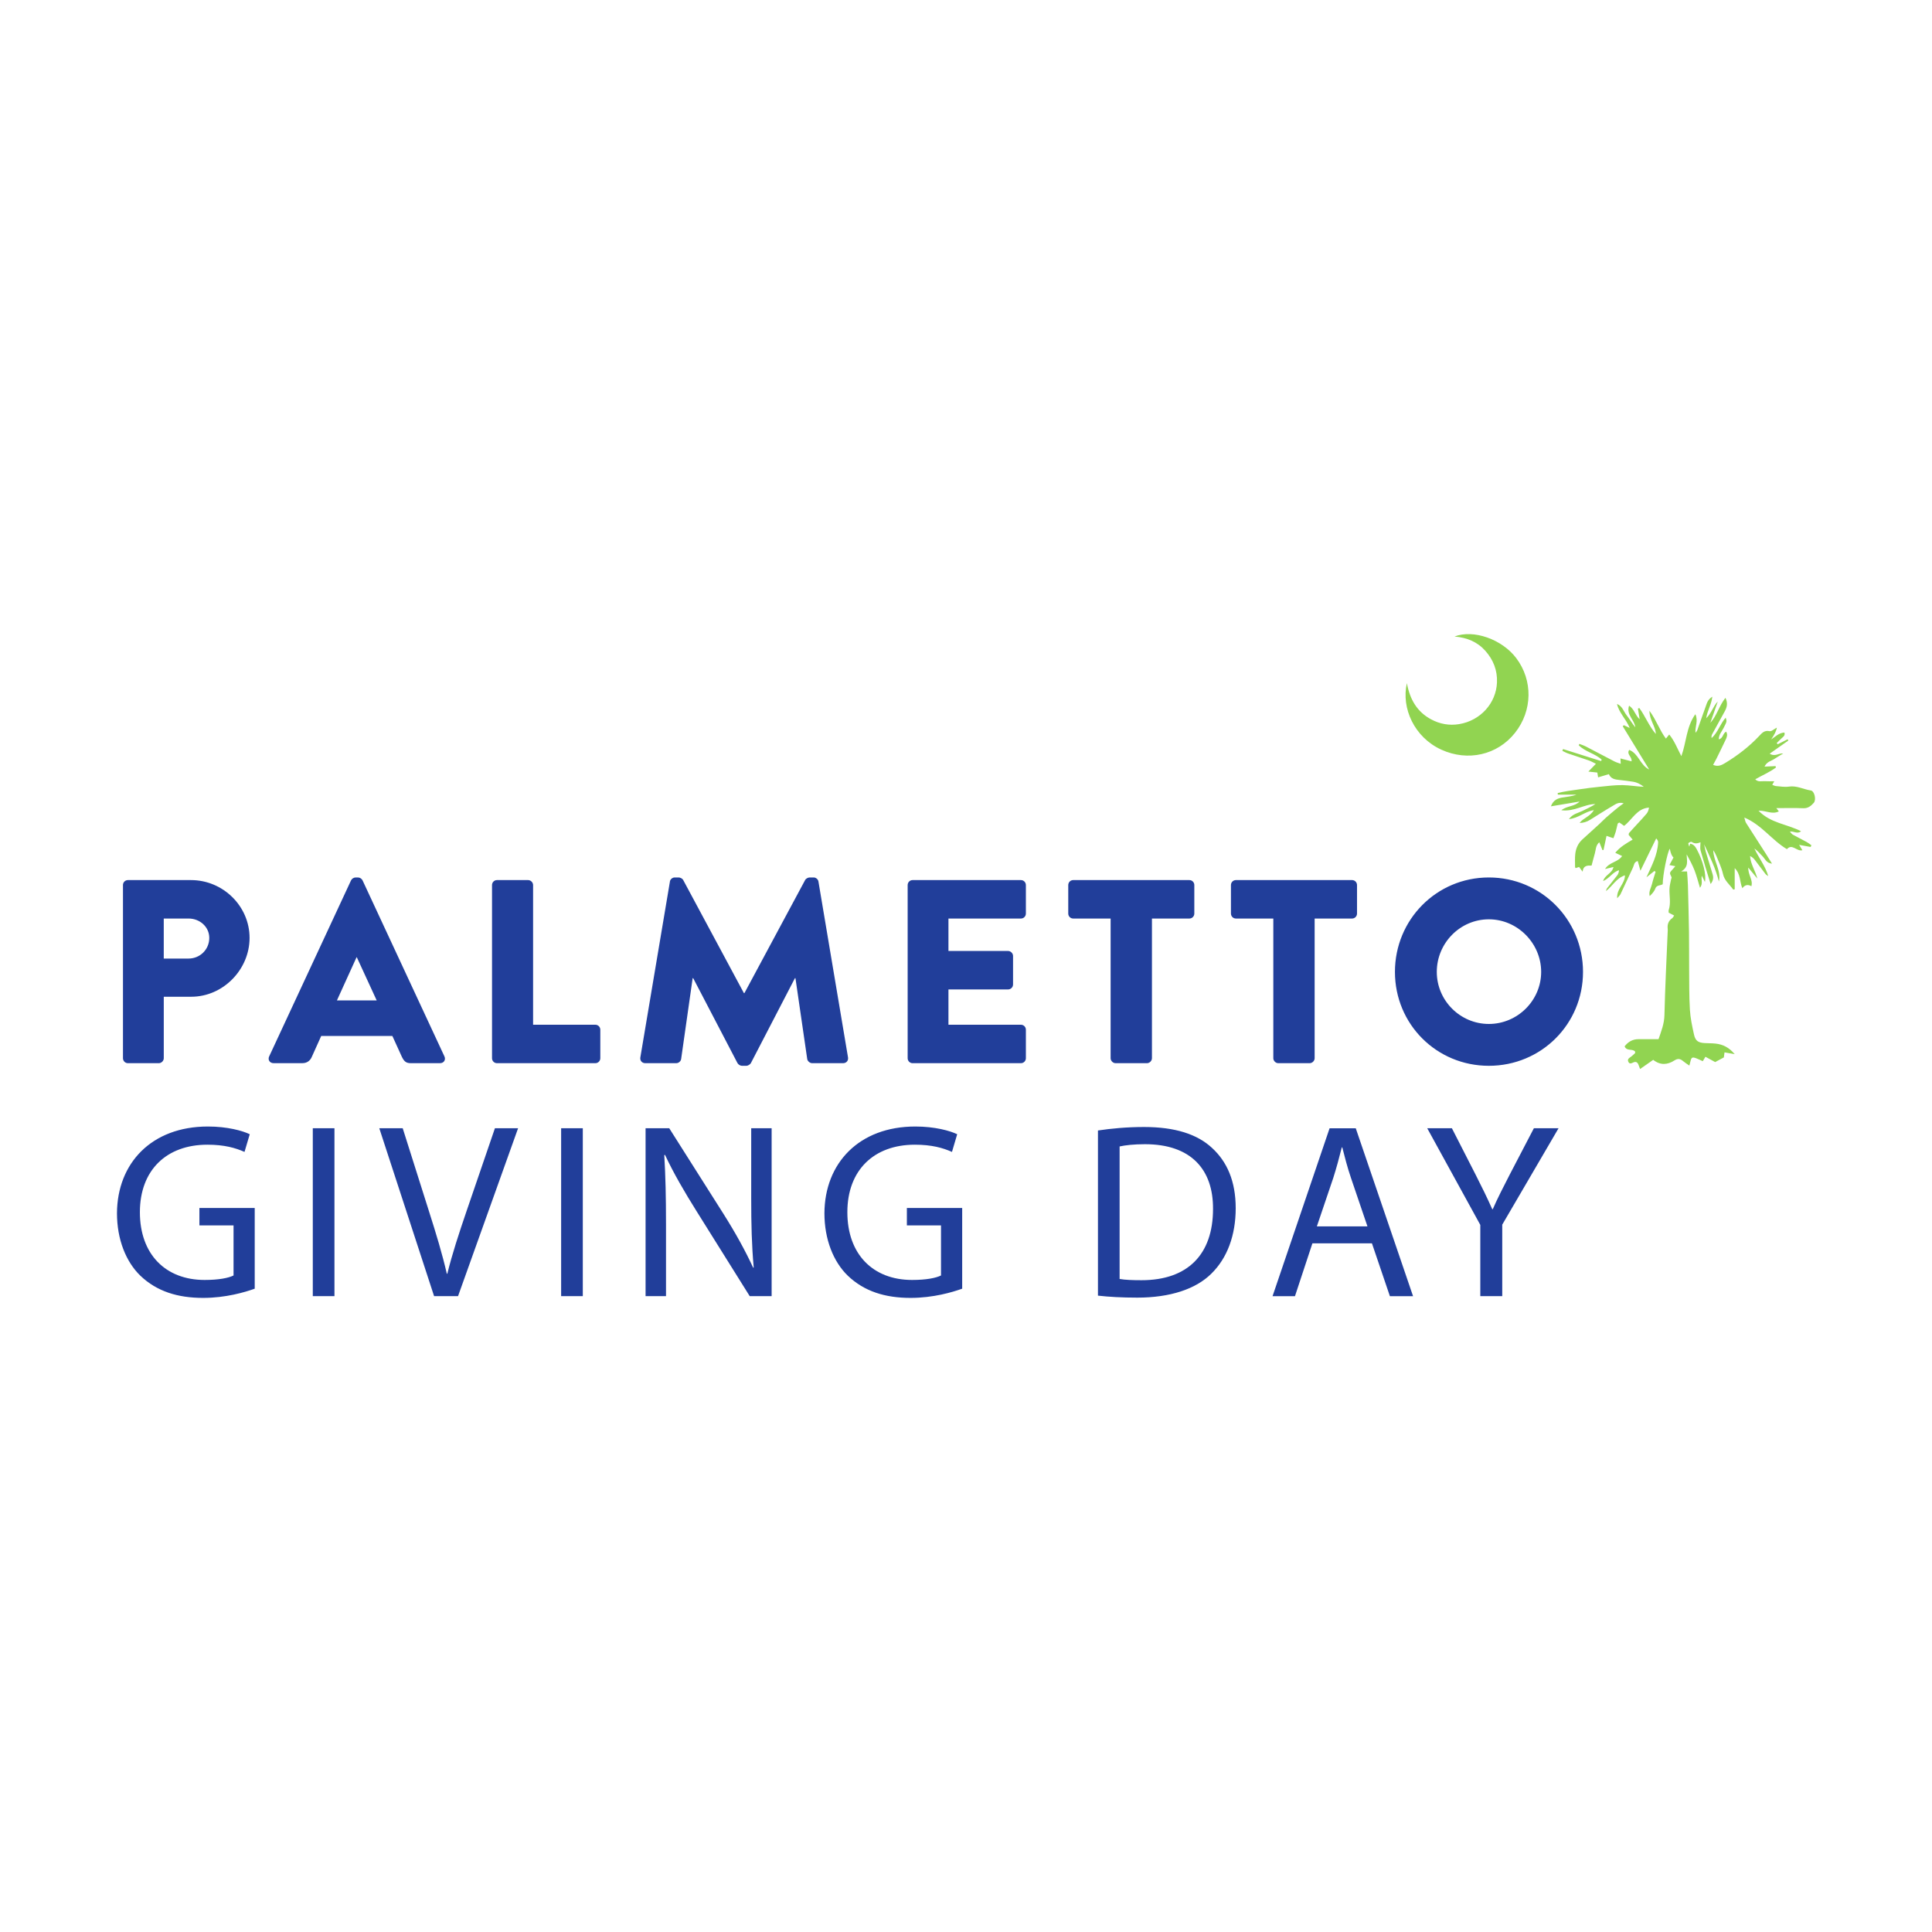 <?xml version="1.0" encoding="UTF-8"?>
<svg id="Layer_1" xmlns="http://www.w3.org/2000/svg" viewBox="0 0 1024 1024">
  <defs>
    <style>
      .cls-1 {
        fill: #213e9a;
      }

      .cls-2 {
        fill: #91d451;
      }
    </style>
  </defs>
  <path class="cls-1" d="M65.17,469.097c0-1.389,1.111-2.634,2.634-2.634h33.414c17.057,0,31.059,13.868,31.059,30.637s-14.002,31.193-30.915,31.193h-14.557v32.581c0,1.389-1.245,2.634-2.634,2.634h-16.358c-1.523,0-2.634-1.245-2.634-2.634v-91.777h-.01ZM99.964,508.056c5.957,0,10.956-4.712,10.956-10.956,0-5.823-4.99-10.257-10.956-10.257h-13.169v21.213h13.169ZM142.668,559.907l43.394-93.3c.412-.833,1.389-1.523,2.356-1.523h1.389c.967,0,1.944.69,2.356,1.523l43.394,93.3c.833,1.8-.278,3.601-2.356,3.601h-15.39c-2.5,0-3.601-.833-4.856-3.467l-4.99-10.956h-37.715l-4.99,11.09c-.69,1.666-2.222,3.323-4.99,3.323h-15.247c-2.078,0-3.189-1.8-2.356-3.601v.01ZM199.652,530.237l-10.535-22.88h-.134l-10.401,22.88h21.07ZM260.782,469.097c0-1.389,1.111-2.634,2.634-2.634h16.501c1.389,0,2.634,1.245,2.634,2.634v74.031h32.993c1.523,0,2.634,1.245,2.634,2.634v15.113c0,1.389-1.111,2.634-2.634,2.634h-52.128c-1.523,0-2.634-1.245-2.634-2.634v-91.777h0ZM355.05,467.296c.134-1.245,1.389-2.222,2.5-2.222h2.222c.69,0,1.944.555,2.356,1.389l32.16,59.895h.278l32.16-59.895c.412-.833,1.666-1.389,2.356-1.389h2.222c1.111,0,2.356.967,2.5,2.222l15.668,93.166c.278,1.8-.967,3.046-2.634,3.046h-16.358c-1.245,0-2.5-1.111-2.634-2.222l-6.235-42.838h-.278l-23.292,44.917c-.412.833-1.666,1.523-2.356,1.523h-2.5c-.833,0-1.944-.69-2.356-1.523l-23.426-44.917h-.278l-6.101,42.838c-.144,1.111-1.245,2.222-2.634,2.222h-16.358c-1.666,0-2.911-1.245-2.634-3.046l15.668-93.166h-.019ZM481.075,469.097c0-1.389,1.111-2.634,2.634-2.634h57.396c1.523,0,2.634,1.245,2.634,2.634v15.113c0,1.389-1.111,2.634-2.634,2.634h-38.404v17.191h31.604c1.389,0,2.634,1.245,2.634,2.634v15.113c0,1.523-1.245,2.634-2.634,2.634h-31.604v18.714h38.404c1.523,0,2.634,1.245,2.634,2.634v15.113c0,1.389-1.111,2.634-2.634,2.634h-57.396c-1.523,0-2.634-1.245-2.634-2.634v-91.777h0ZM588.654,486.843h-19.825c-1.523,0-2.634-1.245-2.634-2.634v-15.113c0-1.389,1.111-2.634,2.634-2.634h61.552c1.523,0,2.634,1.245,2.634,2.634v15.113c0,1.389-1.111,2.634-2.634,2.634h-19.825v74.031c0,1.389-1.245,2.634-2.634,2.634h-16.635c-1.389,0-2.634-1.245-2.634-2.634v-74.031ZM674.886,486.843h-19.825c-1.523,0-2.634-1.245-2.634-2.634v-15.113c0-1.389,1.111-2.634,2.634-2.634h61.552c1.523,0,2.634,1.245,2.634,2.634v15.113c0,1.389-1.111,2.634-2.634,2.634h-19.825v74.031c0,1.389-1.245,2.634-2.634,2.634h-16.635c-1.389,0-2.634-1.245-2.634-2.634v-74.031ZM789.122,465.074c27.726,0,49.906,22.324,49.906,50.05s-22.181,49.772-49.906,49.772-49.772-22.046-49.772-49.772,22.046-50.05,49.772-50.05h0ZM789.122,542.716c15.247,0,27.726-12.479,27.726-27.592s-12.479-27.869-27.726-27.869-27.592,12.613-27.592,27.869,12.479,27.592,27.592,27.592ZM135.016,683.03c-5.152,1.848-15.314,4.884-27.333,4.884-13.465,0-24.556-3.429-33.271-11.751-7.662-7.393-12.412-19.279-12.412-33.137.134-26.538,18.35-45.951,48.192-45.951,10.295,0,18.35,2.241,22.181,4.089l-2.777,9.376c-4.75-2.117-10.698-3.831-19.671-3.831-21.654,0-35.78,13.465-35.78,35.78s13.599,35.914,34.324,35.914c7.528,0,12.67-1.053,15.314-2.375v-26.538h-18.091v-9.242h29.315v42.781h.01ZM177.27,597.995v88.99h-11.483v-88.99h11.483ZM230.078,686.985l-29.047-88.99h12.412l13.868,43.834c3.831,12.019,7.125,22.841,9.51,33.271h.268c2.509-10.295,6.206-21.52,10.171-33.137l15.055-43.968h12.278l-31.825,88.99h-12.69ZM308.898,597.995v88.99h-11.483v-88.99h11.483ZM342.168,686.985v-88.99h12.546l28.521,45.022c6.599,10.429,11.751,19.805,15.975,28.913l.268-.134c-1.053-11.885-1.322-22.707-1.322-36.575v-37.236h10.822v88.99h-11.617l-28.252-45.156c-6.206-9.903-12.144-20.074-16.635-29.708l-.393.134c.661,11.224.919,21.912.919,36.709v38.031h-10.832ZM509.978,683.03c-5.152,1.848-15.314,4.884-27.333,4.884-13.465,0-24.556-3.429-33.271-11.751-7.662-7.393-12.412-19.279-12.412-33.137.134-26.538,18.35-45.951,48.192-45.951,10.295,0,18.35,2.241,22.181,4.089l-2.768,9.376c-4.75-2.117-10.698-3.831-19.671-3.831-21.654,0-35.78,13.465-35.78,35.78s13.599,35.914,34.324,35.914c7.528,0,12.68-1.053,15.314-2.375v-26.538h-18.091v-9.242h29.315v42.781h0ZM581.931,599.182c7.001-1.053,15.314-1.848,24.422-1.848,16.501,0,28.252,3.831,36.048,11.09,7.92,7.259,12.546,17.564,12.546,31.949s-4.492,26.404-12.805,34.592c-8.313,8.322-22.046,12.805-39.343,12.805-8.188,0-15.055-.393-20.859-1.053v-87.535h-.01ZM593.414,677.877c2.902.527,7.125.661,11.617.661,24.556,0,37.897-13.734,37.897-37.762.134-20.993-11.751-34.324-36.048-34.324-5.938,0-10.429.527-13.465,1.188v70.238ZM695.602,659.001l-9.242,27.994h-11.885l30.235-88.99h13.868l30.369,88.99h-12.278l-9.51-27.994h-31.557ZM724.783,650.018l-8.715-25.619c-1.982-5.813-3.304-11.09-4.626-16.243h-.268c-1.322,5.277-2.777,10.698-4.492,16.109l-8.715,25.743h26.806l.01.01ZM784.592,686.985v-37.762l-28.128-51.228h13.073l12.546,24.556c3.429,6.733,6.072,12.144,8.849,18.35h.268c2.509-5.813,5.545-11.617,8.983-18.35l12.805-24.556h13.073l-29.842,51.094v37.897h-11.627Z"/>
  <path class="cls-2" d="M895.341,448.659c-.172-.613-.661-1.437-.421-1.781.287-.441,1.427-.852,1.743-.632,1.551,1.073,3.103.843,4.635.172,0,1.638-.316,3.132.057,4.434,1.609,5.756,3.419,11.454,5.315,17.698,1.571-1.982,1.551-3.63.986-5.411-1.226-3.936-2.433-7.882-3.601-11.837-.364-1.235-.555-2.519-.824-3.783,3.026,6.493,6.11,12.833,7.824,19.738,1.302-5.967-2.883-10.899-2.998-16.635.67.948,1.226,1.954,1.647,3.017,1.235,3.16,2.796,6.263,3.505,9.548.795,3.668,3.563,5.603,5.44,8.313.259-.057.527-.105.785-.163v-11.215c3.227,3.237,2.528,7.097,4.042,10.659,1.389-1.868,2.959-2.126,4.798-1.073.958-3.448-1.8-5.938-1.647-9.874,1.954,2.375,3.371,4.099,4.798,5.823-1.044-4.166-3.563-7.595-3.86-11.933,1.073.488,1.839,1.168,2.452,1.954,1.935,2.49,3.783,5.047,5.717,7.537.364.479.977.766,1.475,1.14-1.561-5.43-5.057-9.702-7.355-14.653,1.714,1.226,2.998,2.777,4.396,4.214,1.293,1.322,1.915,3.515,4.951,3.84-1.283-2.069-2.203-3.601-3.17-5.105-3.534-5.516-7.106-11.004-10.611-16.54-.393-.623-.479-1.437-.9-2.806,9.309,3.936,14.624,12.058,22.583,16.77,2.825-3.16,5.133,1.36,8.179.555-.555-.91-.996-1.657-1.714-2.835,2.366.431,4.243.766,6.12,1.111.125-.306.259-.603.383-.91-.814-.575-1.59-1.216-2.461-1.695-2.442-1.341-4.951-2.576-7.393-3.927-.508-.278-.852-.862-1.551-1.59,2.164-.374,3.86,1.475,5.919-.201-7.365-3.812-16.109-4.233-22.535-10.899,4.013-.125,7.192,2.145,10.774.383-.642-.843-1.101-1.446-1.331-1.743,4.597,0,9.424-.153,14.241.057,2.557.115,4.137-1.226,5.583-2.835,1.465-1.638.393-6.292-1.542-6.579-3.888-.575-7.461-2.682-11.627-2.05-2.231.345-4.587-.105-6.886-.287-.632-.048-1.235-.412-1.935-.661.431-.757.709-1.245,1.082-1.896-1.82,0-3.496.086-5.162-.029-1.551-.105-3.304.623-4.942-.986,3.812-2.212,7.719-3.783,11.004-6.292-.086-.239-.172-.469-.259-.709-1.772.077-3.553.153-5.823.259,1.255-2.634,3.476-2.931,5.105-3.994,1.58-1.034,3.208-1.992,4.817-2.978-2.404-.249-4.291,1.906-7.183.125,3.524-2.49,6.714-4.731,9.893-6.972l-.383-.661c-1.772.881-3.544,1.762-5.306,2.653-.144-.239-.297-.469-.441-.709.833-.814,1.657-1.628,2.5-2.433.824-.795,2.04-1.379,1.561-3.084-2.959.134-4.846,2.222-7.039,3.658,1.8-2.605,2.8-4.693,2.998-6.263-1.417.737-2.825,2.107-3.869,1.877-2.758-.613-4.061,1.044-5.536,2.605-5.287,5.593-11.33,10.238-17.89,14.222-1.858,1.121-3.735,2.174-6.484,1.053.651-1.207,1.235-2.212,1.743-3.237,1.714-3.476,3.429-6.953,5.076-10.458.584-1.255.939-2.586.086-3.936-1.848.958-1.513,3.534-3.888,4.099,0-2.471,1.484-4.013,2.404-5.775,1.896-3.649,1.944-3.687,1.264-5.737-2.94,3.295-4.118,7.805-7.47,10.841-.125-.795-.029-1.475.278-2.04,2.203-4.051,4.463-8.064,6.666-12.115,1.159-2.117,1.791-4.3.393-7.202-3.429,4.329-4.52,9.472-8.006,13.245l3.936-11.263c-2.5,2.48-3.199,6.062-6.129,8.83.594-4.08,2.749-7.145,3.247-11.406-2.442,1.504-2.835,3.342-3.438,4.971-1.551,4.204-2.978,8.466-4.501,12.69-.192.546-.651.986-.986,1.484-.354-3.275,1.599-6.34-.077-9.864-4.856,6.809-4.722,14.873-7.422,22.228-2.097-3.974-3.639-8.093-6.417-11.464-.632.776-1.111,1.37-1.762,2.164-3.4-4.53-5.047-9.769-8.715-14.749,0,5.028,3.247,8.217,3.362,12.297-3.611-4.156-5.536-9.395-8.753-13.762-.249.105-.498.211-.737.316.297,1.8.603,3.611.948,5.65-2.404-2.078-2.844-5.421-5.631-7.202-1.638,4.865,2.969,7.508,3.275,11.464-1.666-2.097-3.007-4.386-4.626-6.465-1.561-2.021-2.231-4.789-5.047-5.909,1.034,4.654,4.789,7.959,6.752,12.718-1.417-.651-2.27-1.053-3.122-1.446l-.594.536c4.674,7.643,9.357,15.285,14.03,22.928-4.827-2.279-5.564-8.409-10.592-10.391-1.599,2.413,1.647,3.611,1.226,6.062-2.03-.527-3.86-.996-5.88-1.523.038.814.086,1.561.153,2.844-1.341-.498-2.356-.766-3.266-1.235-5.066-2.615-10.094-5.306-15.161-7.92-1.111-.575-2.327-.948-3.496-1.417-.115.239-.22.479-.335.728,3.409,3.467,8.629,4.358,12.173,7.633l-.335.747c-6.714-2.117-13.427-4.243-20.15-6.359-.125.316-.239.632-.364.948,1.006.469,1.982,1.034,3.036,1.398,3.668,1.264,7.374,2.433,11.042,3.706,1.168.412,2.26,1.063,3.706,1.753-1.465,1.513-2.49,2.567-3.994,4.128,2.011.22,3.371.364,4.741.517.115.709.22,1.379.412,2.548,1.973-.584,3.735-1.111,5.708-1.705,1.025,2.471,3.237,2.873,5.612,3.093,2.299.211,4.578.555,6.857.872,2.289.316,4.262,1.312,6.043,2.739-3.84-.153-7.575-.833-11.32-.891-3.869-.048-7.748.441-11.607.833-3.86.393-7.719.852-11.55,1.446-3.735.575-7.528.958-11.176,1.935.029.278.067.565.096.843h9.836c-2.452.939-4.961,1.082-7.422,1.513-2.461.441-4.808,1.235-6.091,4.674,5.248-.881,9.845-1.647,15.189-2.538-2.902,2.816-6.589,2.174-9.663,4.607,6.924.91,12.077-3.237,18.053-3.275-2.241,1.475-4.654,2.519-6.991,3.687-2.222,1.111-4.942,1.437-7.058,4.291,5.095-.508,8.38-3.917,13.216-4.779-1.925,3.438-5.545,4.128-7.556,6.819,1.941,0,3.808-.559,5.603-1.676,4.022-2.5,7.997-5.066,12.086-7.451,1.437-.833,2.931-2.05,5.689-1.302-1.456,1.082-2.404,1.724-3.275,2.452-2.056,1.68-4.083,3.395-6.081,5.143-1.178,1.034-2.251,2.212-3.409,3.275-3.036,2.787-6.101,5.545-9.146,8.313-2.27,2.059-3.419,4.731-3.754,7.681-.259,2.279-.105,4.607-.105,6.905,0,.201.192.402.297.603.623-.211,1.255-.421,1.839-.623.575.776,1.053,1.417,1.868,2.519.306-3.247,2.413-3.333,4.75-3.256.603-2.251,1.121-4.348,1.724-6.417.565-1.935.374-4.214,2.366-5.947l1.676,4.176c.182-.019.364-.048.555-.067.517-2.413,1.025-4.827,1.59-7.47l3.658,1.235c.46-1.255.91-2.318,1.226-3.429.402-1.398.642-2.835,1.034-4.233.077-.259.527-.421.871-.68.805.565,1.561,1.101,2.538,1.791,4.348-3.295,6.742-9.242,13.197-9.682-.211,1.274-.594,2.394-1.293,3.237-1.705,2.05-3.563,3.965-5.363,5.938-1.312,1.427-2.634,2.835-3.907,4.3-.201.23-.163.68-.22.986.69.824,1.341,1.59,2.117,2.509-3.438,2.021-6.656,3.86-9.223,6.991,1.398.661,2.413,1.13,3.63,1.705-2.193,3.352-6.723,3.132-9.041,6.886,1.733-.412,2.931-.699,4.472-1.063-.737,3.457-4.559,4.147-5.497,7.461,3.448-1.437,5.047-4.836,8.428-5.737-.077,1.082-.383,1.944-.9,2.634-1.762,2.318-3.63,4.559-5.401,6.867-.335.431-.441,1.034-.642,1.561,3.486-2.615,5.401-6.809,10.085-8.38.029,4.53-4.492,7.087-4.118,12.172.939-1.13,1.484-1.58,1.762-2.155,2.231-4.702,4.386-9.443,6.618-14.136.575-1.216.498-2.94,2.509-3.448.22.766.421,1.417.603,2.078.201.718.402,1.437.843,3.074,3.055-6.263,5.698-11.703,8.351-17.143.795.833,1.044,1.494,1.015,2.145-.306,6.694-3.448,12.412-6.187,18.474,1.408-1.121,2.816-2.231,4.214-3.352.211.134.431.268.642.412-.642,2.145-1.379,4.262-1.887,6.426-.498,2.097-1.877,4.032-1.245,6.474,1.207-1.197,2.423-2.452,2.94-3.936.718-2.078,2.768-1.551,3.965-2.366,0-4.846,2.49-17.124,3.764-18.8.434,2.388,1.085,3.933,1.954,4.635-.699,1.293-1.379,2.567-2.155,4.003,1.302.259,2.03.393,3.132.613-.977,1.111-1.676,1.915-2.375,2.72-1.092,1.255.192,2.222.393,3.323.038.201-.182.441-.22.67-.326,1.743-.843,3.486-.91,5.248-.144,3.754.833,7.547-.402,11.272-.144.431-.019.948-.019,1.408.996.517,1.877.977,2.902,1.504-.45.632-.642,1.121-1.006,1.379-2.011,1.408-2.701,3.323-2.413,5.698.077.594,0,1.207-.029,1.82-.603,14.634-1.36,29.268-1.705,43.911-.105,4.53-1.647,8.428-3.132,12.728-3.649,0-7.154-.01-10.669,0-3.122.01-5.478,1.417-7.307,3.802,1.101,2.768,4.243,1.053,5.574,2.796-.029.393.048.728-.077.843-.69.661-1.389,1.312-2.155,1.877-.881.661-1.992,1.207-1.408,2.567.632,1.494,1.686.9,2.72.431,1.456-.651,2.289.038,2.758,1.417.182.536.402,1.073.785,2.078,2.49-1.743,4.712-3.285,6.953-4.856,3.812,2.998,7.604,2.662,11.253.316,1.772-1.14,3.084-.939,4.559.326.939.805,2.011,1.446,3.352,2.404.297-1.14.46-1.686.584-2.241.488-2.097.977-2.404,2.959-1.666,1.121.412,2.193.958,3.572,1.58.498-.833.986-1.657,1.408-2.356,2.231,1.216,3.907,2.136,5.162,2.816,1.762-.948,3.103-1.666,4.597-2.471.086-.594.211-1.513.364-2.672,1.695.297,3.151.555,5.392.948-3.036-3.611-6.283-5.172-10.094-5.593-1.925-.211-3.879-.172-5.813-.278-3.429-.201-4.923-1.159-5.67-4.53-.967-4.348-1.906-8.763-2.174-13.188-.431-7.212-.335-14.452-.402-21.683-.057-6.484.019-12.977-.077-19.461-.125-8.332-.354-16.655-.575-24.987-.067-2.366-.297-4.741-.45-7.116h-3.113c4.252-2.452,2.921-5.89,2.911-9.05,1.571,2.844,3.055,5.622,4.185,8.533,1.101,2.835,1.839,5.813,2.873,9.184,1.705-2.289.469-4.147.958-6.445.469.948.929,1.887,1.647,3.333.891-3.793-1.13-11.349-4.176-17.038-.766-1.427-1.638-2.921-3.668-3.237-.172.661-.297,1.111-.412,1.571l.077-.086h-.105ZM745.68,362.101c-3.065,13.245,3.955,28.712,18.264,35.244,14.05,6.417,29.766,2.825,39.075-8.964,9.328-11.818,9.443-27.831.651-39.525-7.575-10.075-22.746-15.39-32.773-11.483,6.723.546,12.24,2.892,16.434,7.652,4.156,4.712,6.35,10.238,6.101,16.664-.431,11.004-8.753,20.275-20.121,22.123-5.2.843-10.152-.057-14.797-2.548-7.365-3.955-11.215-10.41-12.824-19.145l-.01-.019Z"/>
</svg>